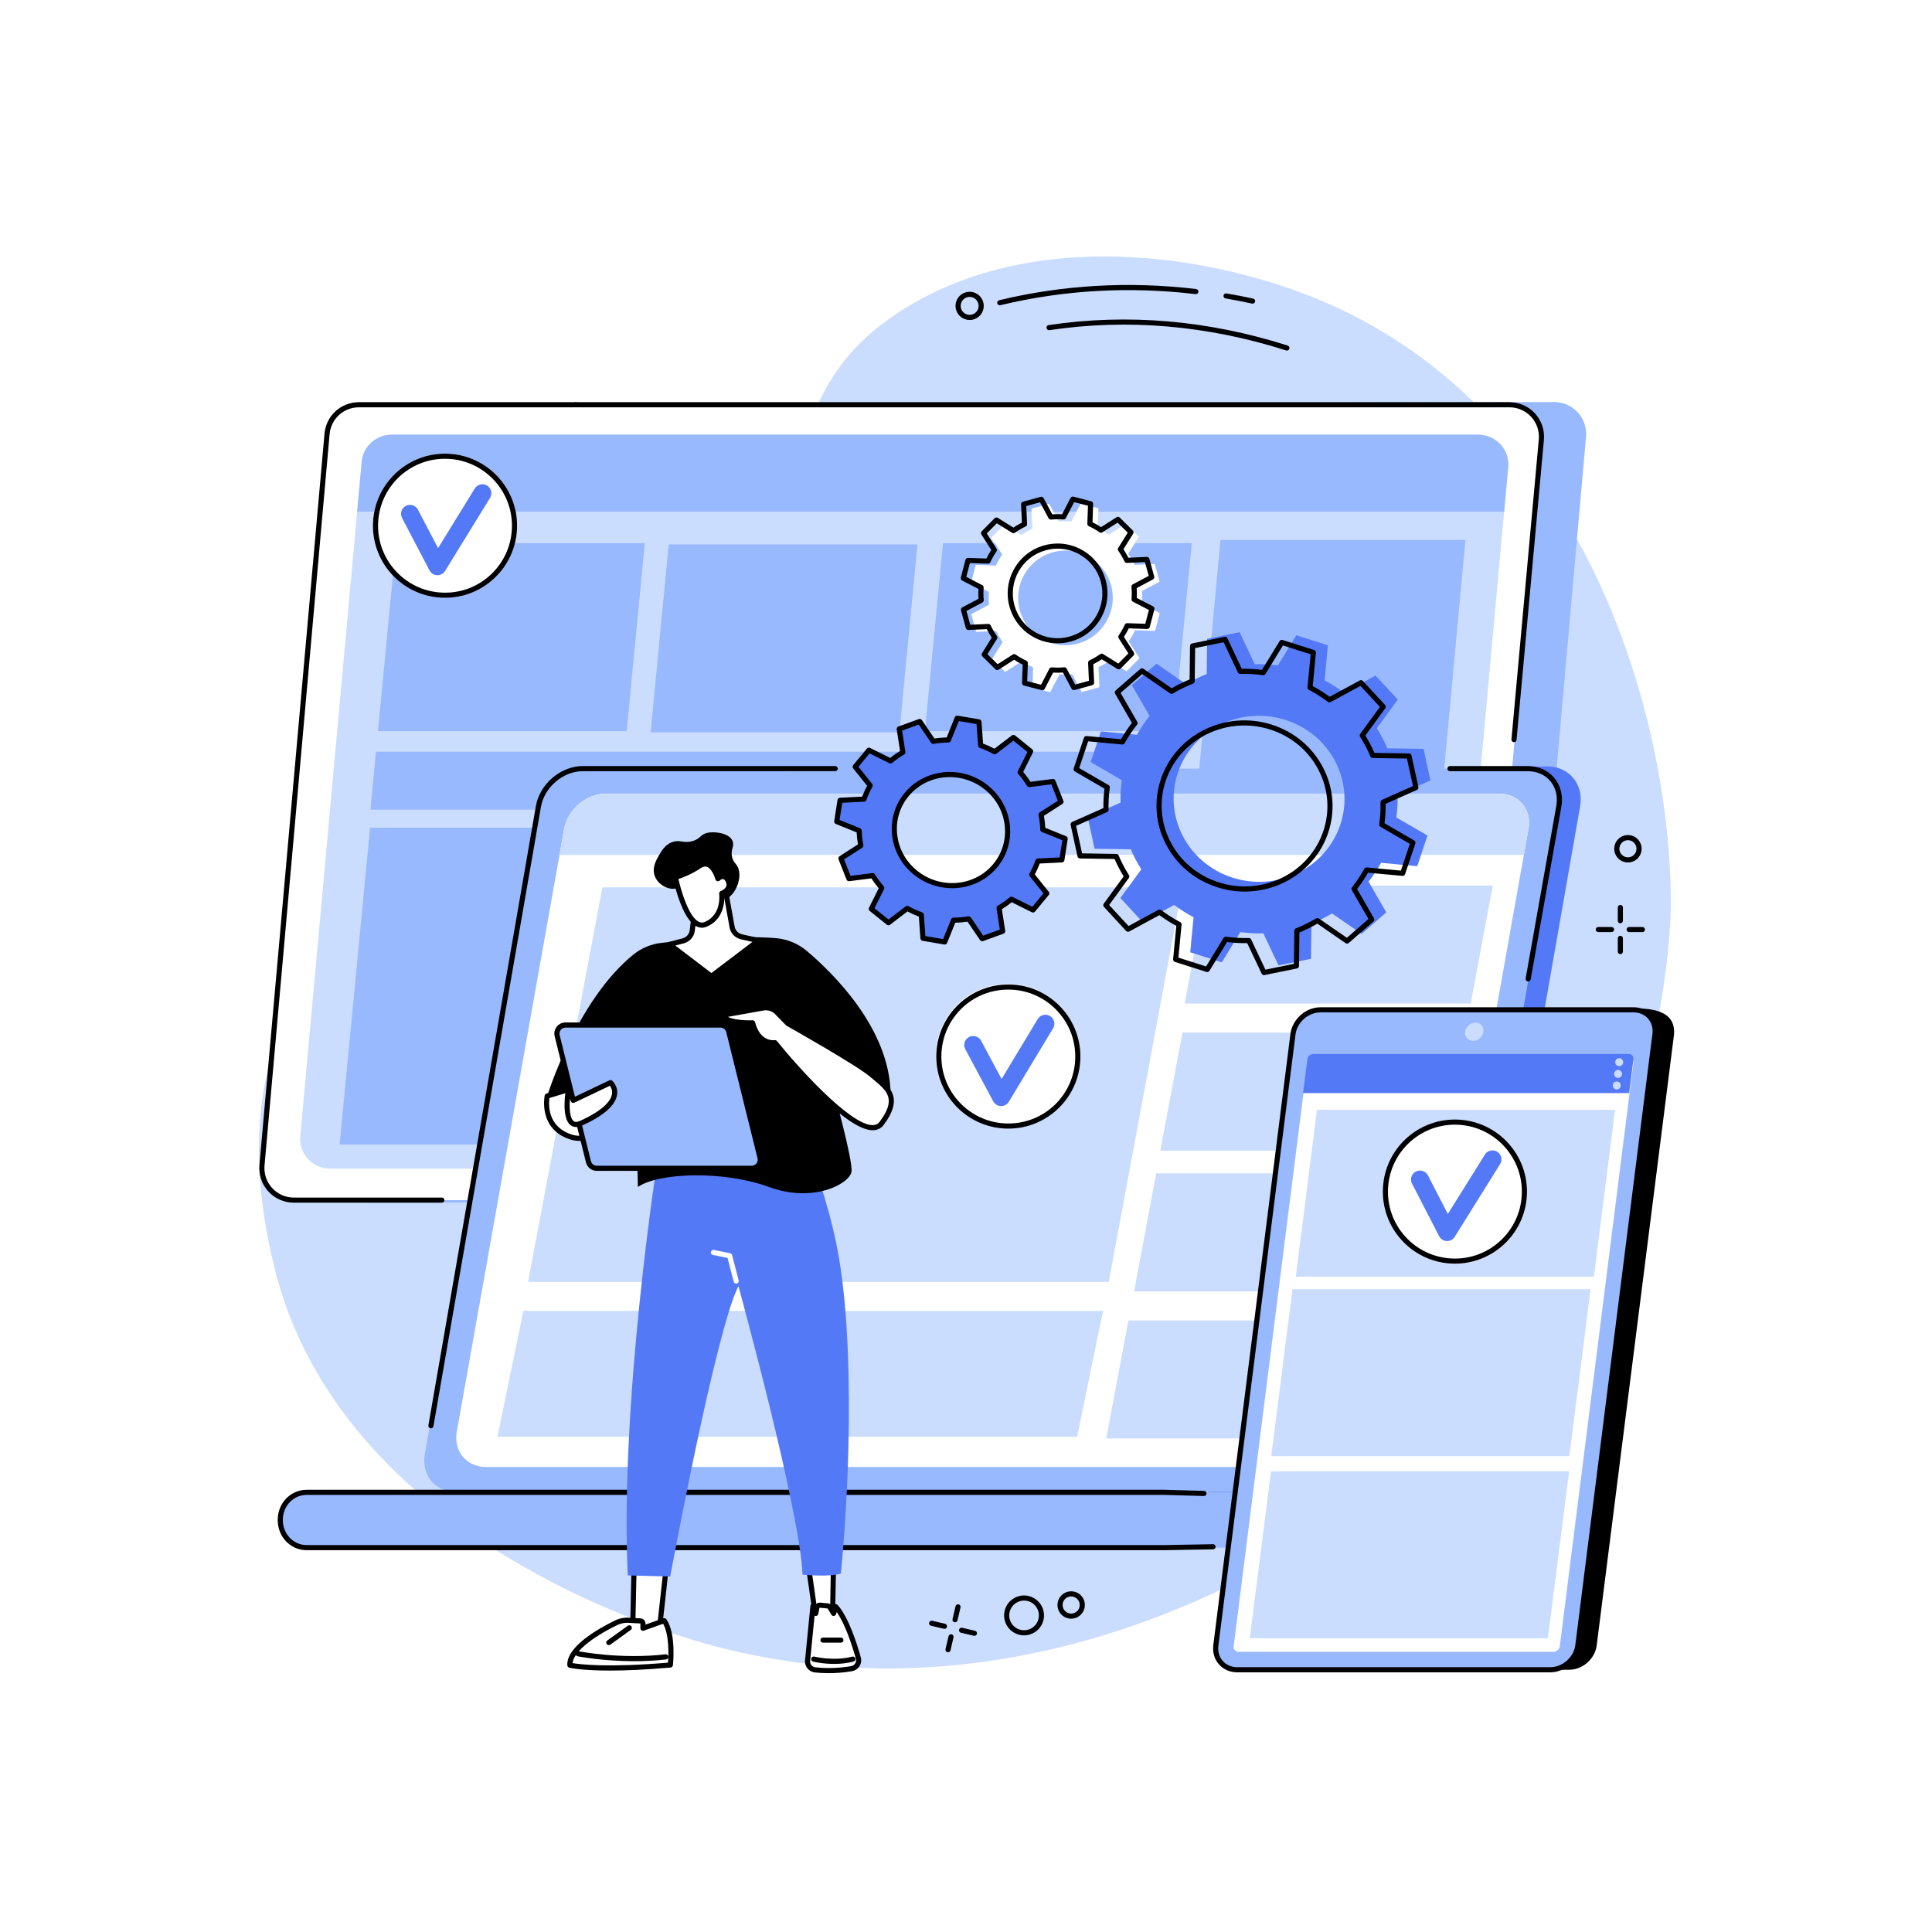 <svg xmlns="http://www.w3.org/2000/svg" xmlns:xlink="http://www.w3.org/1999/xlink" x="0px" y="0px" viewBox="0 0 2500 2500" style="enable-background:new 0 0 2500 2500;" xml:space="preserve"><g id="Background">	<g>		<g>			<rect style="fill:#FFFFFF;" width="2500" height="2500"></rect>		</g>	</g></g><g id="Illustration">	<g id="Cross-platform_development_5_">		<path style="fill:#CADDFF;" d="M1698.097,1991.79c458.06-286.252,464.217-800.747,464.068-824.333   c-1.626-257.797-119.97-630.213-439.8-772.873c-151.575-67.611-391.182-102.623-562.009,11.239   c-159.514,106.322-90.384,230.028-266.369,442.374c-202.677,244.553-365.696,211.522-501.591,425.107   c-89.757,141.07-50.161,311.818-38.806,360.786c83.26,359.04,520.267,482.462,569.29,495.502   C1311.972,2233.089,1632.241,2032.946,1698.097,1991.79z"></path>		<g>			<g>				<g>					<path style="fill:#99B9FF;" d="M802.455,523.738l1208.66-3.521c24.308,0,43.382,20.847,41.228,45.059l-84.596,953.251      c-1.9,21.354-19.79,37.722-41.228,37.722l-1488.819-0.223c-24.307,0-43.628-23.008-41.474-47.22l84.615-947.345      c1.9-21.354,19.103-40.047,40.541-40.047L802.455,523.738L802.455,523.738z"></path>					<path style="fill:#FFFFFF;" d="M744.823,523.738h1208.466c24.308,0,43.382,20.847,41.228,45.059l-84.214,946.457      c-1.9,21.354-19.79,37.723-41.228,37.723H380.224c-24.307,0-43.382-20.847-41.228-45.059L423.21,561.46      c1.9-21.354,19.79-37.722,41.228-37.722H744.823L744.823,523.738z"></path>					<path d="M571.766,1556.291H380.224c-12.513,0-24.534-5.294-32.982-14.526c-8.448-9.232-12.656-21.677-11.547-34.14      l84.214-946.458c2.067-23.228,21.209-40.742,44.529-40.742h280.385c1.831,0,3.314,1.484,3.314,3.314      c0,1.83-1.483,3.314-3.314,3.314H464.438c-19.862,0-36.167,14.919-37.927,34.701l-84.214,946.458      c-0.945,10.617,2.64,21.215,9.835,29.079c7.195,7.864,17.434,12.373,28.092,12.373h191.542c1.831,0,3.314,1.484,3.314,3.314      S573.597,1556.291,571.766,1556.291z"></path>					<path d="M1959.122,960.376c-0.101,0-0.203-0.004-0.305-0.013c-1.822-0.166-3.165-1.78-2.999-3.601l35.399-388.265      c0.944-10.611-2.641-21.208-9.836-29.072c-7.194-7.864-17.434-12.373-28.092-12.373H744.823c-1.831,0-3.314-1.484-3.314-3.314      c0-1.83,1.483-3.314,3.314-3.314h1208.466c12.514,0,24.535,5.295,32.982,14.526c8.448,9.232,12.656,21.677,11.547,34.141      l-35.4,388.272C1962.261,959.084,1960.816,960.376,1959.122,960.376z"></path>				</g>				<g>					<g>						<path style="fill:#CADDFF;" d="M771.7,562.29h1140.994c22.95,0,40.96,19.242,38.926,41.59l-79.512,873.587       c-1.794,19.71-18.685,34.818-38.926,34.818H427.457c-22.95,0-40.96-19.242-38.926-41.59l79.512-873.587       c1.794-19.709,18.685-34.818,38.926-34.818H771.7L771.7,562.29z"></path>						<path style="fill:#99B9FF;" d="M1946.367,662.142l5.253-57.842c2.035-22.348-15.976-41.717-38.926-41.717H771.699H506.97       c-20.242,0-37.132,15.236-38.926,34.945l-5.87,64.614H1946.367z"></path>					</g>					<g>						<polygon style="fill:#99B9FF;" points="810.968,946.071 489.073,946.071 512.471,702.78 834.366,702.78       "></polygon>						<polygon style="fill:#99B9FF;" points="1163.788,947.737 841.894,947.737 865.292,704.446 1187.186,704.446       "></polygon>						<polygon style="fill:#99B9FF;" points="1518.753,946.071 1196.859,946.071 1220.257,702.78 1542.151,702.78       "></polygon>						<polygon style="fill:#99B9FF;" points="1469.152,1481.008 439.456,1481.008 478.88,1071.08 1508.576,1071.08       "></polygon>						<polygon style="fill:#99B9FF;" points="1508.995,1047.72 479.299,1047.72 486.51,972.733 1516.206,972.733       "></polygon>						<polygon style="fill:#99B9FF;" points="1823.603,1483.006 1506.613,1483.006 1579.257,698.719 1896.246,698.719       "></polygon>					</g>				</g>			</g>			<g>				<g>					<path style="fill:#5479F7;" d="M1517.887,1894.55c-28.222-23.06-57.854-44.559-88.197-65.064      c-61.587-41.619-126.493-78.822-192.094-114.87c-34.509-18.963-70.336-36.122-105.704-53.769      c-35.579-17.752-71.259-35.346-106.946-52.928c-32.612-16.067-65.222-32.135-97.776-48.292      c-73.988-250.137-154.349-533.719-138.387-533.719l1213.178-34.244c28.557,0,47.716,23.233,42.708,51.79l-147.016,838.268      c-5.008,28.557-32.317,51.79-60.874,51.79h-269.976C1550.888,1920.102,1534.001,1907.716,1517.887,1894.55z"></path>					<g>						<path style="fill:#99B9FF;" d="M754.156,994.592h1222.655c26.986,0,45.026,21.876,40.293,48.862l-147.016,838.268       c-4.733,26.986-30.447,48.863-57.432,48.863H590.001c-26.986,0-45.026-21.877-40.293-48.863l147.016-838.268       C701.456,1016.469,727.17,994.592,754.156,994.592z"></path>					</g>					<g>						<path d="M1977.469,1269.981c-0.193,0-0.387-0.017-0.584-0.052c-1.803-0.319-3.003-2.039-2.684-3.842l39.64-223.212       c2.14-12.203-0.61-23.607-7.746-32.102c-6.969-8.298-17.369-12.867-29.285-12.867h-100.607c-1.831,0-3.314-1.484-3.314-3.314       c0-1.829,1.483-3.314,3.314-3.314h100.607c13.908,0,26.11,5.409,34.36,15.232c8.416,10.022,11.683,23.344,9.197,37.517       l-39.641,223.22C1980.442,1268.852,1979.045,1269.981,1977.469,1269.981z"></path>						<path d="M557.618,1848.24c-0.189,0-0.38-0.015-0.571-0.049c-1.804-0.313-3.012-2.028-2.699-3.832l139.11-801.471       c4.991-28.46,32.219-51.61,60.697-51.61h326.639c1.831,0,3.314,1.484,3.314,3.314c0,1.83-1.483,3.314-3.314,3.314H754.156       c-25.408,0-49.708,20.69-54.168,46.121l-139.109,801.467C560.6,1847.106,559.2,1848.24,557.618,1848.24z"></path>					</g>				</g>				<path style="fill:#99B9FF;" d="M397.042,1931.076h951.904h157.567h312.434c18.949,0,34.363,15.66,34.363,35.783     c0,20.123-15.414,35.781-34.363,35.781h-312.434H1334.91H397.042c-18.978,0-34.364-15.627-34.364-35.781     C362.678,1946.705,378.064,1931.076,397.042,1931.076z"></path>				<path d="M1334.909,2005.954H397.041c-21.127,0-37.678-17.172-37.678-39.094c0-21.925,16.55-39.099,37.678-39.099h1109.471     l51.536,1.452c1.831,0.052,3.272,1.575,3.22,3.404c-0.051,1.797-1.524,3.221-3.311,3.221c-0.032,0-0.064,0-0.096-0.002     l-51.443-1.45l-1109.377,0.002c-17.411,0-31.05,14.263-31.05,32.471c0,18.205,13.639,32.466,31.05,32.466h1109.471l63.125-1.141     c0.02,0,0.04,0,0.061,0c1.803,0,3.279,1.443,3.313,3.254c0.032,1.83-1.424,3.34-3.255,3.374l-63.184,1.141H1334.909z"></path>				<g>					<g>						<path style="fill:#FFFFFF;" d="M784.294,1026.912h1155.513c25.504,0,42.554,20.366,38.081,45.488l-138.943,780.378       c-4.473,25.122-28.775,45.488-54.279,45.488H629.153c-25.504,0-42.554-20.366-38.081-45.488L730.015,1072.4       C734.488,1047.277,758.79,1026.912,784.294,1026.912z"></path>					</g>					<path style="fill:#CADDFF;" d="M1971.855,1106.298l6.033-33.823c4.472-25.123-12.577-45.425-38.081-45.425H784.293      c-25.503,0-49.805,20.302-54.278,45.425l-6.033,33.823H1971.855z"></path>				</g>				<g>					<polygon style="fill:#CADDFF;" points="1434.689,1658.828 683.299,1658.828 779.503,1148.203 1529.764,1148.203      "></polygon>					<polygon style="fill:#CADDFF;" points="1393.789,1859.151 643.675,1859.151 677.229,1696.254 1427.344,1696.254      "></polygon>					<g>						<polygon style="fill:#CADDFF;" points="1903.024,1298.633 1532.959,1298.633 1561.621,1145.925 1931.687,1145.925       "></polygon>						<polygon style="fill:#CADDFF;" points="1871.452,1488.988 1501.387,1488.988 1530.049,1336.28 1900.115,1336.28       "></polygon>						<polygon style="fill:#CADDFF;" points="1837.536,1670.99 1467.471,1670.99 1496.133,1518.281 1866.199,1518.281       "></polygon>						<polygon style="fill:#CADDFF;" points="1801.559,1861.345 1431.493,1861.345 1460.156,1708.637 1830.221,1708.637       "></polygon>					</g>				</g>			</g>			<g>				<g>					<path d="M2030.517,2160.654h-405.201c-17.461,0-29.83-14.11-27.627-31.516l99.773-788.206      c2.203-17.406,18.145-31.516,35.606-31.516l384.861-4.496c44.177,0,50.171,18.606,47.967,36.011l-99.773,788.206      C2063.919,2146.543,2047.978,2160.654,2030.517,2160.654z"></path>					<path style="fill:#99B9FF;" d="M2006.134,2160.654h-405.201c-17.461,0-29.83-14.155-27.627-31.616l99.773-790.715      c2.203-17.461,18.145-31.616,35.606-31.616h405.201c17.461,0,29.83,14.155,27.627,31.616l-99.773,790.715      C2039.537,2146.498,2023.595,2160.654,2006.134,2160.654z"></path>					<path style="fill:#CADDFF;" d="M1906.211,1346.921c-6.541,0-11.175-5.303-10.349-11.844      c0.825-6.541,6.797-11.844,13.338-11.844c6.541,0,11.175,5.303,10.349,11.844      C1918.724,1341.618,1912.752,1346.921,1906.211,1346.921z"></path>				</g>				<path style="fill:#FFFFFF;" d="M1596.397,2130.126l95.267-755c0.509-4.031,4.189-7.299,8.22-7.299h407.38     c4.031,0,6.886,3.268,6.378,7.299l-95.266,755c-0.509,4.031-4.189,7.299-8.22,7.299h-407.38     C1598.744,2137.425,1595.888,2134.157,1596.397,2130.126z"></path>				<path style="fill:#5479F7;" d="M2108.125,1414.434l5.516-43.522c0.51-4.031-2.347-7.108-6.378-7.108h-407.38     c-4.031,0-7.711,3.077-8.219,7.108l-5.516,43.523H2108.125z"></path>				<g>					<path style="fill:#CADDFF;" d="M2100.402,1374.449c0,2.843-2.305,5.148-5.148,5.148c-2.843,0-5.148-2.305-5.148-5.148      s2.305-5.148,5.148-5.148C2098.096,1369.301,2100.402,1371.606,2100.402,1374.449z"></path>					<path style="fill:#CADDFF;" d="M2098.93,1389.648c0,2.843-2.305,5.148-5.148,5.148s-5.148-2.305-5.148-5.148      s2.305-5.148,5.148-5.148S2098.93,1386.805,2098.93,1389.648z"></path>					<circle style="fill:#CADDFF;" cx="2092.066" cy="1404.602" r="5.148"></circle>				</g>				<g>					<polygon style="fill:#CADDFF;" points="2062.448,1652.124 1676.689,1652.124 1704.156,1436.097 2089.916,1436.097      "></polygon>					<polygon style="fill:#CADDFF;" points="2030.73,1884.273 1644.97,1884.273 1672.438,1668.245 2058.198,1668.245      "></polygon>					<polygon style="fill:#CADDFF;" points="2002.964,2119.957 1617.204,2119.957 1644.672,1903.929 2030.432,1903.929      "></polygon>				</g>				<path d="M2006.134,2163.968h-405.201c-9.363,0-17.743-3.655-23.596-10.293c-5.912-6.706-8.51-15.603-7.318-25.051     l99.773-790.716c2.401-19.031,19.849-34.516,38.893-34.516h405.202c9.363,0,17.741,3.655,23.594,10.294     c5.913,6.705,8.512,15.601,7.321,25.051l-99.774,790.716C2042.626,2148.484,2025.178,2163.968,2006.134,2163.968z      M1619.281,1764.682l3.288,0.414l-45.974,364.356c-0.951,7.536,1.078,14.58,5.714,19.838c4.577,5.191,11.191,8.05,18.625,8.05     h405.201c15.822,0,30.32-12.883,32.318-28.717l99.774-790.716c0.95-7.536-1.079-14.58-5.715-19.838     c-4.577-5.191-11.191-8.05-18.624-8.05h-405.202c-15.822,0-30.32,12.882-32.317,28.716l-53.798,426.36L1619.281,1764.682z"></path>			</g>		</g>		<g>			<g>				<g>					<polygon style="fill:#FFFFFF;" points="1045.65,2023.453 1055.655,2093.69 1077.309,2093.69 1078.515,2024.611      "></polygon>					<path d="M1077.309,2097.003h-21.654c-1.649,0-3.049-1.213-3.281-2.846l-10.005-70.235c-0.139-0.971,0.161-1.955,0.815-2.684      c0.656-0.727,1.615-1.139,2.581-1.096l32.865,1.156c1.806,0.063,3.229,1.562,3.197,3.37l-1.206,69.079      C1080.591,2095.556,1079.117,2097.003,1077.309,2097.003z M1058.531,2090.375h15.522l1.093-62.568l-25.656-0.902      L1058.531,2090.375z"></path>				</g>				<g>					<path style="fill:#FFFFFF;" d="M1054.79,2160.838c10.361,1.111,27.315,1.829,47.077-1.574      c6.477-1.115,10.581-7.569,8.802-13.895c-4.958-17.625-15.642-51.011-29.084-66.204l-2.932,8.578l-4.699-7.831      c-0.644-1.073-1.759-1.775-3.004-1.891l-9.755-0.91c-2.038-0.19-3.88,1.216-4.236,3.231l-1.303,7.401l-3.706-9.537      l-6.943,70.555C1044.413,2154.789,1048.768,2160.193,1054.79,2160.838z"></path>					<path d="M1072.481,2165.077c-7.064,0-13.181-0.423-18.044-0.945c-7.786-0.833-13.496-7.875-12.728-15.694l6.943-70.555      c0.15-1.527,1.328-2.751,2.848-2.96c1.435-0.192,2.842,0.572,3.452,1.881c1.465-2.021,3.925-3.247,6.55-2.992l9.755,0.91      c2.289,0.214,4.359,1.517,5.539,3.485l1.028,1.713l0.625-1.827c0.382-1.115,1.329-1.946,2.485-2.177      c1.161-0.233,2.35,0.166,3.133,1.053c13.782,15.577,24.582,48.978,29.792,67.502c1.099,3.909,0.486,8.119-1.681,11.549      c-2.173,3.445-5.727,5.819-9.749,6.511C1091.392,2164.43,1081.213,2165.077,1072.481,2165.077z M1054.055,2090.645      l-5.751,58.44c-0.414,4.216,2.655,8.009,6.839,8.458c0,0,0,0,0.001,0c10.453,1.117,26.948,1.76,46.161-1.545      c2.206-0.38,4.078-1.629,5.269-3.515c1.183-1.875,1.505-4.084,0.905-6.218c-4.573-16.255-13.521-44.246-24.735-60.246      l-0.956,2.796c-0.418,1.219-1.505,2.086-2.786,2.222c-1.289,0.138-2.527-0.486-3.191-1.59l-4.699-7.832      c-0.1-0.166-0.276-0.276-0.471-0.295l-9.754-0.911c-0.342-0.043-0.609,0.186-0.663,0.507l-1.304,7.4      c-0.258,1.465-1.458,2.578-2.938,2.725C1055.295,2091.109,1054.626,2090.96,1054.055,2090.645z"></path>				</g>				<path d="M1079.398,2153.088c-15.01,0-26.541-2.822-27.26-3.003c-1.776-0.445-2.853-2.244-2.41-4.017     c0.443-1.776,2.239-2.863,4.019-2.412c0.251,0.06,25.44,6.198,48.999,0.009c1.774-0.462,3.582,0.596,4.047,2.363     c0.465,1.771-0.592,3.583-2.363,4.05C1095.833,2152.335,1087.151,2153.088,1079.398,2153.088z"></path>				<path d="M1088.13,2125.623h-23.221c-1.831,0-3.314-1.485-3.314-3.314c0-1.83,1.483-3.314,3.314-3.314h23.221     c1.831,0,3.314,1.484,3.314,3.314C1091.444,2124.138,1089.961,2125.623,1088.13,2125.623z"></path>				<g>					<polygon style="fill:#FFFFFF;" points="861.928,2029.724 852.921,2111.585 818.487,2118.796 820.584,2022.808      "></polygon>					<path d="M818.487,2122.11c-0.766,0-1.517-0.265-2.118-0.764c-0.778-0.647-1.218-1.612-1.195-2.623l2.097-95.988      c0.021-0.96,0.458-1.866,1.2-2.479c0.74-0.615,1.707-0.876,2.66-0.716l41.343,6.915c1.734,0.289,2.94,1.884,2.748,3.631      l-9.007,81.862c-0.157,1.424-1.212,2.587-2.615,2.88l-34.434,7.21C818.941,2122.087,818.714,2122.11,818.487,2122.11z       M823.814,2026.71l-1.922,87.987l27.998-5.862l8.401-76.361L823.814,2026.71z"></path>				</g>				<g>					<path style="fill:#FFFFFF;" d="M867.457,2154.502c0,0,4.407-39.39-7.933-57.376l-27.546,9.808v-5.884      c0-1.895-1.353-3.458-3.078-3.557l-15.362-0.881c-5.732-0.329-11.445,0.857-16.682,3.432      c-18.401,9.048-60.754,32.364-59.412,54.724C737.443,2154.767,770.785,2163.042,867.457,2154.502z"></path>					<path d="M789.332,2161.703c-37.061,0-51.78-3.495-52.686-3.719c-1.407-0.35-2.423-1.573-2.509-3.018      c-1.409-23.472,37.775-46.348,61.257-57.895c5.74-2.824,12.087-4.127,18.333-3.767l15.363,0.883      c3.478,0.198,6.203,3.215,6.203,6.865v1.187l23.121-8.233c1.423-0.496,2.995,0.007,3.844,1.247      c12.89,18.785,8.68,57.959,8.494,59.618c-0.176,1.566-1.43,2.794-3.002,2.932      C834.585,2160.732,808.855,2161.703,789.332,2161.703z M740.83,2152.048c9.381,1.601,45.244,6.129,123.574-0.606      c0.662-8.574,1.959-35.523-6.286-50.296l-25.028,8.91c-1.015,0.36-2.142,0.205-3.022-0.414      c-0.88-0.621-1.404-1.631-1.404-2.708v-5.883c0-0.175-0.068-0.272-0.092-0.294l-15.224-0.839      c-5.12-0.287-10.315,0.779-15.029,3.098C763.572,2120.104,742.461,2138.192,740.83,2152.048z M867.457,2154.501h0.021H867.457z      "></path>				</g>				<path d="M820.542,2149.565c-41.162,0-72.707-6.263-73.12-6.347c-1.794-0.363-2.953-2.11-2.59-3.905     c0.362-1.793,2.113-2.96,3.905-2.589c0.535,0.108,54.135,10.731,112.466,3.966c1.811-0.214,3.463,1.092,3.674,2.91     c0.21,1.819-1.093,3.463-2.91,3.674C847.651,2148.935,833.61,2149.565,820.542,2149.565z"></path>				<path d="M787.802,2128.777c-1.03,0-2.046-0.479-2.694-1.379c-1.069-1.486-0.73-3.558,0.755-4.625l26.518-19.073     c1.484-1.07,3.555-0.729,4.626,0.755c1.069,1.487,0.73,3.558-0.755,4.626l-26.518,19.072     C789.148,2128.574,788.472,2128.777,787.802,2128.777z"></path>				<path style="fill:#5479F7;" d="M851.186,1498.569c0,0-49.402,314.01-38.884,540.007l54.925,1.421     c0,0,58.907-318.712,88.296-375.724c0,0,79.84,290.575,82.918,373.284c0,0,35.53,3.571,49.689-1.525     c7.606-79.822,9.896-147.723,10.276-199.59c1.088-148.453-13.098-215.886-20.874-247.875     c-7.141-29.374-14.806-53.245-20.402-69.392l-18.689-53.311L851.186,1498.569z"></path>				<path style="fill:#FFFFFF;" d="M952.614,1661.012c-1.475,0-2.82-0.99-3.206-2.483l-7.95-30.723l-18.969-3.92     c-1.792-0.369-2.945-2.123-2.574-3.916c0.369-1.793,2.112-2.951,3.916-2.574l20.99,4.337c1.236,0.255,2.221,1.191,2.537,2.414     l8.467,32.721c0.458,1.771-0.606,3.581-2.378,4.039C953.169,1660.977,952.889,1661.012,952.614,1661.012z"></path>			</g>			<g>				<path d="M856.018,1220.062c32.134-3.624,100.138-10.074,147.972-6.098c14.704,1.223,28.655,6.963,39.928,16.483     c33.97,28.687,107.584,100.589,108.545,185.673l-75.405-10.938c0,0,26.624,95.402,24.81,110.733     c-1.815,15.331-48.49,41.418-106.863,20.019c-58.373-21.399-142.385-18.787-169.582,0l-2.626-117.706H708.084     c0,0,37.934-123.452,111.532-183.049C830.034,1226.743,842.697,1221.564,856.018,1220.062z"></path>				<g>					<path style="fill:#FFFFFF;" d="M708.084,1418.229c0,0-8.977,41.045,31.826,53.37c40.803,12.325,79.556-61.953,79.556-61.953      l-28.407-16.465L708.084,1418.229z"></path>					<path d="M749.289,1476.305c-3.409,0-6.857-0.483-10.337-1.536c-43.236-13.057-34.202-56.807-34.106-57.247      c0.257-1.174,1.13-2.117,2.28-2.464l82.974-25.048c0.879-0.266,1.826-0.153,2.619,0.304l28.408,16.464      c1.534,0.889,2.097,2.828,1.277,4.399C820.904,1414.057,787.941,1476.305,749.289,1476.305z M710.999,1420.812      c-1.135,7.879-3.092,37.657,29.87,47.614c33.4,10.082,66.692-44.443,74.129-57.541l-24.357-14.117L710.999,1420.812z"></path>				</g>				<g>					<path style="fill:#99B9FF;" d="M972.74,1511.767H772.19c-5.082,0-9.51-3.464-10.733-8.396l-40.484-163.237      c-1.73-6.974,3.547-13.72,10.733-13.72h200.55c5.082,0,9.51,3.464,10.733,8.396l40.485,163.237      C985.203,1505.021,979.926,1511.767,972.74,1511.767z"></path>					<path d="M972.74,1515.08H772.189c-6.619,0-12.356-4.487-13.949-10.91l-40.484-163.237c-1.071-4.322-0.113-8.811,2.63-12.317      c2.742-3.506,6.868-5.517,11.319-5.517h200.55c6.62,0,12.356,4.488,13.95,10.913l40.484,163.237      c1.071,4.322,0.113,8.809-2.629,12.315C981.319,1513.069,977.192,1515.08,972.74,1515.08z M731.704,1329.726      c-2.398,0-4.621,1.083-6.099,2.973s-1.995,4.309-1.416,6.636l40.484,163.237c0.858,3.463,3.949,5.879,7.516,5.879H972.74      c2.399,0,4.623-1.083,6.101-2.973c1.477-1.888,1.993-4.306,1.415-6.634l-40.484-163.237c-0.859-3.463-3.949-5.881-7.517-5.881      H731.704z"></path>				</g>				<g>					<path style="fill:#FFFFFF;" d="M735.854,1407.56l5.891,16.331l48.221-22.962c0,0,26.519,22.962-37.757,52.383      C725.424,1465.572,735.854,1407.56,735.854,1407.56z"></path>					<path d="M745.508,1458.312c-3.279,0-5.673-1.159-7.314-2.429c-12.279-9.526-6.322-44.904-5.603-48.909      c0.266-1.476,1.49-2.589,2.984-2.716c1.501-0.101,2.888,0.768,3.396,2.179l4.651,12.891l44.919-21.392      c1.187-0.567,2.6-0.375,3.595,0.488c0.325,0.28,7.929,7.008,6.352,18.026c-1.965,13.722-17.07,27.137-44.898,39.875      C750.447,1457.761,747.767,1458.312,745.508,1458.312z M737.454,1421.764c-0.847,12.086-0.091,25.088,4.804,28.883      c0.715,0.552,2.899,2.246,8.572-0.349c31.944-14.619,39.98-26.986,41.096-34.786c0.707-4.939-1.298-8.602-2.756-10.533      l-46,21.905c-0.846,0.399-1.821,0.427-2.685,0.073c-0.865-0.356-1.539-1.061-1.858-1.942L737.454,1421.764z"></path>				</g>				<g>					<path style="fill:#FFFFFF;" d="M1019.503,1324.456c0,0,90.147,50.608,108.745,66.499c18.598,15.891,38.763,27.949,12.55,62.695      c-26.213,34.745-137.977-104.422-137.977-104.422s-21.468,3.555-28.962-25.686c0,0-36.25,1.297-37.564-10.081l51.125-9.145      c6.61-1.182,13.377,0.986,18.069,5.79L1019.503,1324.456z"></path>					<path d="M1129.203,1462.534c-37.307,0-117.161-96.7-127.885-109.897c-5.836,0.121-22.735-1.78-29.957-25.717      c-11.3,0.155-36.938-0.779-38.359-13.079c-0.201-1.739,0.986-3.333,2.709-3.642l51.125-9.146      c7.703-1.376,15.56,1.142,21.023,6.738l13.682,14.009c7.471,4.201,90.683,51.103,108.86,66.635      c1.428,1.221,2.865,2.419,4.29,3.605c17.127,14.27,34.839,29.025,8.752,63.606c-3.38,4.481-8.063,6.796-13.918,6.885      C1129.418,1462.532,1129.311,1462.534,1129.203,1462.534z M1002.803,1345.914c1,0,1.969,0.447,2.602,1.236      c24.347,30.315,93.898,108.751,123.766,108.756c0.085,0,0.169-0.002,0.255-0.002c3.758-0.058,6.614-1.448,8.728-4.25      c22.283-29.538,9.705-40.018-7.704-54.522c-1.445-1.204-2.904-2.419-4.354-3.657c-18.139-15.502-107.315-65.625-108.214-66.13      c-0.275-0.153-0.528-0.348-0.749-0.574l-14.015-14.349c-3.928-4.024-9.577-5.834-15.113-4.844l-46.064,8.24      c5.439,3.18,19.316,4.865,31.8,4.412c1.518-0.06,2.943,0.979,3.329,2.49c6.602,25.765,24.479,23.351,25.231,23.234      C1002.469,1345.927,1002.636,1345.914,1002.803,1345.914z"></path>				</g>			</g>			<g>				<path d="M892.296,1161.213c-1.634,2.821,1.736,8.303,1.77,8.292c0.054-0.017-1.62-16.045-10.552-20.099     c-5.178-2.35-7.862,1.563-15.577,0.502c-8.197-1.127-17.218-7.2-20.602-16.079c-4.086-10.724,1.804-20.945,5.518-27.391     c3.694-6.411,8.395-13.55,16.55-16.632c10.635-4.019,15.082,2.152,27.254-1.635c9.9-3.08,9.176-7.851,17.988-10.356     c7.347-2.089,28.514-0.896,33.251,10.356c3.006,7.141-3.477,11.486-0.245,22.067c1.94,6.351,4.992,7.13,7.216,12.035     c5.52,12.169-1.399,33.541-14.572,40.701C922.419,1172.689,896.168,1154.526,892.296,1161.213z"></path>				<g>					<path style="fill:#FFFFFF;" d="M899.953,1169.82l-4.159,34.134c-0.792,6.5-5.476,11.856-11.813,13.508l-17.557,4.575      l54.119,41.209l60.81-46.131l-21.808-4.871c-6.267-1.399-11.083-6.42-12.222-12.739l-9.065-50.286L899.953,1169.82z"></path>					<path d="M920.543,1266.561c-0.708,0-1.414-0.227-2.008-0.677l-54.118-41.211c-1.009-0.768-1.491-2.045-1.242-3.288      c0.249-1.243,1.187-2.235,2.414-2.555l17.557-4.574c5.053-1.318,8.727-5.519,9.359-10.703l4.159-34.134      c0.129-1.068,0.771-2.007,1.72-2.518l38.304-20.602c0.932-0.505,2.054-0.526,3.01-0.065c0.956,0.46,1.633,1.351,1.821,2.397      l9.065,50.287c0.905,5.018,4.706,8.979,9.683,10.091l21.809,4.872c1.259,0.281,2.241,1.269,2.516,2.529      c0.274,1.26-0.207,2.565-1.235,3.346l-60.81,46.132C921.954,1266.337,921.248,1266.561,920.543,1266.561z M873.851,1223.527      l46.696,35.558l53.112-40.294l-14.837-3.314c-7.587-1.694-13.381-7.73-14.761-15.385l-8.255-45.793l-32.771,17.627      l-3.952,32.43c-0.963,7.901-6.563,14.304-14.266,16.313L873.851,1223.527z"></path>				</g>				<g>					<path style="fill:#FFFFFF;" d="M933.899,1156.15c0,0,13.472-5.078,8.412-16.213c-5.061-11.136-13.296-2.915-13.296-2.915      s-7.655-27.429-23.741-16.611c-16.086,10.819-31.324,14.75-31.324,14.75s5.665,27.605,15.84,45.974      c6.136,11.078,13.913,18.796,23.076,15.073C937.951,1186.018,933.899,1156.15,933.899,1156.15L933.899,1156.15z"></path>					<path d="M908.246,1200.468c-6.145,0-13.714-3.931-21.355-17.728c-10.302-18.596-15.953-45.763-16.188-46.911      c-0.355-1.728,0.709-3.433,2.415-3.875c0.148-0.039,14.926-3.948,30.306-14.294c5.799-3.896,10.616-3.389,13.633-2.276      c7.223,2.664,11.599,11.182,13.693,16.488c1.739-0.807,3.903-1.372,6.26-0.941c3.507,0.639,6.305,3.206,8.318,7.633      c1.722,3.791,1.888,7.597,0.478,11.008c-1.844,4.464-5.85,7.223-8.435,8.608c0.344,7.802-0.537,31.869-23.259,41.098      C912.37,1199.987,910.395,1200.468,908.246,1200.468z M877.856,1137.456c1.755,7.532,6.943,27.832,14.832,42.074      c6.392,11.54,12.766,16.123,18.93,13.609c22.352-9.079,19.145-35.43,18.997-36.548c-0.201-1.523,0.67-2.99,2.104-3.536l0,0      c1.487-0.574,5.637-2.774,6.97-6.034c0.701-1.715,0.572-3.584-0.396-5.711c-0.726-1.599-1.914-3.562-3.455-3.853      c-1.709-0.317-3.877,1.323-4.496,1.927c-0.839,0.815-2.051,1.13-3.179,0.831c-1.128-0.304-2.023-1.172-2.339-2.298      c-1.069-3.799-5.141-14.136-11.067-16.315c-2.313-0.846-4.808-0.339-7.634,1.562      C894.888,1131.391,883.233,1135.723,877.856,1137.456z"></path>				</g>			</g>		</g>		<g>			<g>									<ellipse transform="matrix(1 -0.002 0.002 1 -1.369 1.162)" style="fill:#FFFFFF;" cx="575.839" cy="680.287" rx="93.264" ry="93.264"></ellipse>				<path d="M575.764,587.021v6.628h0.002c1.463,0,2.949,0.037,4.42,0.11c47.711,2.397,84.578,43.163,82.18,90.877     c-2.319,46.145-40.291,82.289-86.449,82.289c-1.466,0-2.955-0.037-4.425-0.11c-47.71-2.397-84.576-43.163-82.18-90.874     c2.318-46.142,40.291-82.29,86.449-82.292L575.764,587.021L575.764,587.021z M575.761,587.021     c-49.356,0.002-90.564,38.738-93.068,88.587c-2.584,51.441,37.024,95.241,88.467,97.826c1.595,0.08,3.178,0.119,4.757,0.119     c49.356,0,90.564-38.738,93.069-88.585c2.585-51.444-37.024-95.243-88.468-97.828     C578.923,587.06,577.34,587.021,575.761,587.021L575.761,587.021z"></path>			</g>			<path style="fill:#5479F7;" d="M565.494,744.315c-4.097-0.206-7.787-2.561-9.694-6.203l-35.541-67.823    c-2.975-5.676-0.785-12.689,4.892-15.663c5.678-2.976,12.69-0.785,15.663,4.892l26.07,49.749l47.439-77.125    c3.357-5.458,10.505-7.163,15.963-3.803c5.458,3.357,7.162,10.504,3.804,15.963l-58.13,94.504    c-2.186,3.554-6.112,5.661-10.282,5.517C565.617,744.321,565.555,744.318,565.494,744.315z"></path>		</g>		<g>			<g>									<ellipse transform="matrix(0.997 -0.079 0.079 0.997 -116.076 153.758)" style="fill:#FFFFFF;" cx="1882.653" cy="1541.951" rx="93.264" ry="93.264"></ellipse>				<path d="M1882.571,1448.685v6.628h0.001c1.648,0,3.321,0.048,4.975,0.14c47.695,2.699,84.302,43.698,81.604,91.39     c-2.593,45.84-40.55,81.746-86.412,81.746c-1.651,0-3.326-0.047-4.98-0.14c-23.104-1.307-44.316-11.532-59.729-28.794     c-15.412-17.262-23.18-39.493-21.874-62.596c2.593-45.839,40.55-81.744,86.412-81.746L1882.571,1448.685L1882.571,1448.685z      M1882.567,1448.685c-49.093,0.002-90.221,38.367-93.029,87.998c-2.909,51.426,36.421,95.474,87.846,98.382     c1.795,0.101,3.577,0.151,5.354,0.151c49.094,0,90.222-38.367,93.029-87.998c2.909-51.424-36.421-95.472-87.847-98.382     C1886.126,1448.734,1884.344,1448.685,1882.567,1448.685L1882.567,1448.685z"></path>			</g>			<path style="fill:#5479F7;" d="M1871.903,1605.912c-4.096-0.232-7.77-2.61-9.655-6.264l-35.112-68.046    c-2.939-5.695-0.705-12.694,4.991-15.632c5.697-2.94,12.695-0.705,15.632,4.991l25.755,49.913l47.926-76.823    c3.392-5.437,10.55-7.096,15.986-3.703c5.437,3.392,7.095,10.549,3.703,15.987l-58.726,94.135    c-2.208,3.54-6.148,5.622-10.317,5.452C1872.027,1605.919,1871.965,1605.916,1871.903,1605.912z"></path>		</g>		<g>			<g>									<ellipse transform="matrix(0.293 -0.956 0.956 0.293 -385.151 2213.155)" style="fill:#FFFFFF;" cx="1304.759" cy="1367.156" rx="93.264" ry="93.264"></ellipse>				<path d="M1304.697,1273.892v6.628c1.201,0,2.421,0.024,3.628,0.073c23.122,0.954,44.489,10.852,60.165,27.875     c15.676,17.023,23.785,39.133,22.833,62.255c-1.918,46.581-39.913,83.071-86.498,83.071c-1.203,0-2.424-0.024-3.63-0.073     c-47.73-1.967-84.964-42.399-82.997-90.13c1.918-46.578,39.911-83.068,86.495-83.07L1304.697,1273.892L1304.697,1273.892z      M1304.69,1273.892c-49.736,0.002-91.05,39.271-93.116,89.427c-2.12,51.463,37.882,94.902,89.347,97.023     c1.306,0.054,2.607,0.08,3.903,0.08c49.739,0,91.055-39.271,93.12-89.427c2.12-51.465-37.883-94.904-89.347-97.023     C1307.288,1273.918,1305.989,1273.892,1304.69,1273.892L1304.69,1273.892z"></path>			</g>			<path style="fill:#5479F7;" d="M1294.992,1431.275c-4.098-0.169-7.809-2.491-9.75-6.115l-36.151-67.499    c-3.027-5.649-0.9-12.681,4.75-15.707c5.651-3.027,12.682-0.899,15.707,4.75l26.519,49.512l46.741-77.55    c3.308-5.488,10.44-7.257,15.928-3.948c5.488,3.308,7.256,10.439,3.948,15.928l-57.274,95.025    c-2.153,3.574-6.061,5.716-10.232,5.61C1295.116,1431.28,1295.054,1431.277,1294.992,1431.275z"></path>		</g>		<g>			<g>				<g>					<path style="fill:#5479F7;" d="M1335.082,1131.83c3.196-5.708,5.87-11.606,7.987-17.647l30.989-1.51l4.277-27.527      l-28.978-11.723c-0.186-6.492-0.92-12.969-2.196-19.365l25.771-16.552l-10.374-26.235l-30.714,3.934      c-3.432-5.552-7.377-10.866-11.791-15.902l13.6-27.152l-22.245-17.913l-24.293,18.542c-5.887-3.258-11.958-6.01-18.163-8.218      l-2.207-30.443l-28.156-4.79l-11.327,28.183c-6.615,0.042-13.203,0.623-19.695,1.738l-17.431-25.647l-26.523,9.614      l4.672,30.226c-5.586,3.248-10.919,7.005-15.958,11.228l-27.974-13.931l-17.782,21.444l19.427,24.238      c-3.195,5.708-5.87,11.606-7.987,17.647l-30.989,1.509l-4.277,27.528l28.977,11.722c0.186,6.492,0.921,12.969,2.197,19.365      l-25.771,16.553l10.373,26.234l30.713-3.933c3.433,5.551,7.378,10.866,11.791,15.902l-13.599,27.152l22.245,17.912      l24.292-18.542c5.888,3.259,11.959,6.009,18.164,8.218l2.207,30.443l28.156,4.791l11.326-28.184      c6.615-0.042,13.203-0.623,19.695-1.737l17.432,25.647l26.522-9.615l-4.672-30.225c5.586-3.248,10.919-7.006,15.958-11.229      l27.974,13.931l17.782-21.444L1335.082,1131.83z M1287.806,1120.238c-25.281,30.487-71.415,34.557-103.041,9.09      c-31.627-25.467-36.771-70.826-11.489-101.314c25.282-30.488,71.415-34.558,103.042-9.091      C1307.944,1044.391,1313.088,1089.751,1287.806,1120.238z"></path>					<path d="M1222.494,1222.237c-0.185,0-0.371-0.015-0.558-0.047l-28.155-4.79c-1.504-0.255-2.64-1.506-2.75-3.027l-2.052-28.307      c-4.981-1.875-9.912-4.108-14.709-6.66l-22.586,17.243c-1.211,0.928-2.9,0.906-4.09-0.054l-22.245-17.914      c-1.214-0.977-1.582-2.671-0.885-4.065l12.611-25.178c-3.479-4.115-6.668-8.417-9.513-12.835l-28.619,3.666      c-1.49,0.194-2.945-0.66-3.503-2.069l-10.373-26.233c-0.582-1.474-0.041-3.152,1.292-4.006l23.89-15.347      c-0.922-5.126-1.51-10.328-1.755-15.517l-26.99-10.919c-1.427-0.578-2.268-2.06-2.032-3.581l4.277-27.528      c0.242-1.553,1.543-2.725,3.115-2.8l28.784-1.4c1.784-4.777,3.923-9.502,6.383-14.099l-18.044-22.512      c-0.984-1.227-0.969-2.977,0.035-4.188l17.782-21.443c0.983-1.187,2.652-1.54,4.028-0.852l26.052,12.973      c4.093-3.305,8.38-6.326,12.787-9.008l-4.33-28.015c-0.242-1.567,0.657-3.083,2.146-3.623l26.522-9.614      c1.424-0.516,3.017-0.002,3.87,1.253l16.244,23.899c5.248-0.807,10.574-1.277,15.888-1.407l10.506-26.14      c0.582-1.448,2.091-2.3,3.63-2.03l28.156,4.79c1.504,0.255,2.64,1.506,2.75,3.027l2.052,28.307      c4.978,1.875,9.909,4.108,14.708,6.658l22.587-17.241c1.215-0.923,2.902-0.906,4.09,0.054l22.245,17.914      c1.215,0.977,1.583,2.671,0.885,4.065l-12.612,25.176c3.482,4.119,6.672,8.421,9.516,12.837l28.618-3.666      c1.495-0.177,2.945,0.662,3.503,2.069l10.373,26.235c0.583,1.474,0.041,3.152-1.291,4.007l-23.89,15.342      c0.922,5.128,1.51,10.332,1.754,15.519l26.99,10.919c1.427,0.578,2.269,2.061,2.032,3.582l-4.277,27.525      c-0.242,1.553-1.543,2.725-3.113,2.8l-28.785,1.402c-1.784,4.777-3.924,9.504-6.383,14.099l18.044,22.511      c0.984,1.228,0.969,2.978-0.034,4.188l-17.782,21.443c-0.984,1.187-2.656,1.538-4.028,0.852l-26.052-12.973      c-4.095,3.307-8.382,6.326-12.786,9.008l4.33,28.015c0.242,1.566-0.657,3.083-2.145,3.622l-26.522,9.614      c-1.426,0.514-3.02-0.004-3.871-1.253l-16.244-23.899c-5.241,0.805-10.565,1.277-15.888,1.407l-10.506,26.14      C1225.056,1221.43,1223.827,1222.237,1222.494,1222.237z M1197.453,1211.303l22.959,3.905l10.331-25.705      c0.502-1.247,1.708-2.069,3.053-2.078c6.42-0.041,12.864-0.611,19.156-1.689c1.276-0.22,2.571,0.328,3.301,1.405l15.983,23.515      l21.538-7.808l-4.256-27.532c-0.208-1.348,0.43-2.686,1.609-3.372c5.378-3.126,10.591-6.794,15.495-10.902      c1.01-0.848,2.426-1.016,3.605-0.427l25.624,12.76l14.381-17.34l-17.738-22.13c-0.845-1.055-0.966-2.513-0.307-3.692      c3.105-5.547,5.712-11.307,7.752-17.126c0.447-1.273,1.619-2.149,2.965-2.214l28.29-1.379l3.459-22.261l-26.543-10.738      c-1.22-0.494-2.032-1.661-2.07-2.977c-0.179-6.287-0.898-12.617-2.134-18.811c-0.267-1.338,0.313-2.701,1.46-3.437      l23.478-15.079l-8.424-21.305l-28.159,3.607c-1.293,0.149-2.557-0.44-3.24-1.545c-3.309-5.355-7.167-10.557-11.466-15.463      c-0.888-1.012-1.073-2.464-0.47-3.668l12.403-24.762l-18.14-14.606l-22.227,16.965c-1.046,0.798-2.468,0.902-3.615,0.265      c-5.73-3.171-11.675-5.862-17.67-7.996c-1.239-0.44-2.099-1.571-2.194-2.882l-2.019-27.851l-22.959-3.905l-10.331,25.705      c-0.502,1.247-1.709,2.069-3.054,2.078c-6.406,0.039-12.85,0.609-19.155,1.689c-1.269,0.224-2.571-0.326-3.301-1.404      l-15.983-23.515l-21.538,7.808l4.256,27.532c0.208,1.349-0.43,2.686-1.609,3.372c-5.381,3.128-10.594,6.796-15.495,10.902      c-1.012,0.848-2.425,1.014-3.605,0.427l-25.624-12.759l-14.381,17.342l17.738,22.127c0.844,1.055,0.965,2.514,0.306,3.692      c-3.105,5.547-5.712,11.307-7.752,17.126c-0.446,1.273-1.619,2.149-2.967,2.214l-28.289,1.376l-3.46,22.263l26.542,10.738      c1.22,0.494,2.032,1.661,2.07,2.977c0.18,6.289,0.898,12.617,2.135,18.809c0.266,1.338-0.313,2.701-1.459,3.437l-23.478,15.083      l8.424,21.303l28.159-3.607c1.283-0.16,2.556,0.438,3.239,1.545c3.314,5.359,7.17,10.561,11.464,15.461      c0.889,1.012,1.075,2.462,0.471,3.668l-12.402,24.762l18.14,14.609l22.226-16.967c1.048-0.798,2.468-0.902,3.616-0.265      c5.727,3.172,11.672,5.862,17.67,7.998c1.239,0.44,2.099,1.571,2.194,2.883L1197.453,1211.303z M1232.054,1149.333      c-17.31,0-34.825-5.713-49.369-17.424c-16.263-13.096-26.349-31.534-28.4-51.922c-1.982-19.705,3.856-38.913,16.439-54.087      c26.393-31.823,74.692-36.11,107.672-9.556c16.262,13.094,26.348,31.534,28.399,51.923      c1.983,19.704-3.856,38.913-16.438,54.087C1275.604,1140.146,1253.998,1149.333,1232.054,1149.333z M1229.017,1005.539      c-20.036,0-39.737,8.369-53.19,24.591c-11.441,13.797-16.75,31.266-14.946,49.191c1.872,18.609,11.092,35.452,25.962,47.426      c30.173,24.298,74.322,20.427,98.411-8.623c11.443-13.8,16.75-31.269,14.946-49.196c-1.872-18.608-11.092-35.45-25.962-47.424      C1260.914,1010.775,1244.86,1005.539,1229.017,1005.539z"></path>				</g>			</g>			<g>				<g>					<path style="fill:#5479F7;" d="M1806.824,1057.781c1.381-9.72,1.929-19.425,1.62-29.029l42.558-18.901l-8.926-40.848      l-46.912-0.711c-3.777-8.986-8.314-17.655-13.565-25.917l27.106-37.13l-28.733-31.101l-40.86,22.145      c-7.812-5.912-16.214-11.213-25.121-15.872l4.327-45.373l-40.842-13.022l-23.959,39.114      c-10.006-1.371-19.994-1.934-29.876-1.663l-19.581-41.416l-42.007,8.547l-0.587,45.585      c-9.235,3.643-18.143,8.026-26.626,13.103l-38.294-26.455l-31.916,27.826l22.915,39.776      c-6.06,7.573-11.489,15.721-16.255,24.362l-46.704-4.345l-13.274,39.649l40.324,23.402c-1.38,9.721-1.928,19.425-1.619,29.029      l-42.558,18.901l8.926,40.848l46.911,0.711c3.777,8.986,8.315,17.654,13.565,25.915l-27.105,37.132l28.733,31.102l40.86-22.145      c7.812,5.911,16.213,11.213,25.119,15.871l-4.325,45.373l40.842,13.022l23.957-39.114c10.007,1.372,19.996,1.933,29.877,1.664      l19.582,41.416l42.006-8.548l0.586-45.587c9.237-3.642,18.142-8.024,26.627-13.101l38.294,26.455l31.916-27.826l-22.915-39.776      c6.059-7.573,11.489-15.721,16.255-24.363l46.704,4.345l13.274-39.65L1806.824,1057.781z M1734.369,1067.166      c-18.871,56.371-81.242,87.061-139.308,68.547c-58.067-18.514-89.84-79.219-70.969-135.59      c18.871-56.371,81.242-87.06,139.308-68.547C1721.467,950.09,1753.24,1010.796,1734.369,1067.166z"></path>				</g>				<path d="M1635.575,1261.81c-1.261,0-2.439-0.723-2.995-1.896l-18.664-39.474c-8.592,0.123-17.36-0.358-26.097-1.456     l-22.833,37.277c-0.798,1.299-2.382,1.899-3.833,1.426l-40.842-13.021c-1.485-0.473-2.44-1.918-2.292-3.472l4.115-43.17     c-7.693-4.14-15.042-8.786-21.896-13.836l-38.996,21.133c-1.333,0.721-2.984,0.451-4.014-0.665l-28.733-31.103     c-1.074-1.163-1.176-2.923-0.242-4.203l25.781-35.318c-4.452-7.208-8.401-14.755-11.766-22.492l-44.761-0.677     c-1.54-0.024-2.86-1.103-3.188-2.606l-8.925-40.848c-0.335-1.536,0.455-3.098,1.892-3.737l40.534-18.002     c-0.153-8.285,0.318-16.723,1.407-25.148l-38.407-22.285c-1.36-0.79-1.978-2.427-1.479-3.92l13.274-39.651     c0.489-1.459,1.908-2.399,3.45-2.246l44.557,4.144c4.225-7.443,8.958-14.544,14.101-21.154l-21.793-37.83     c-0.791-1.372-0.499-3.111,0.694-4.153l31.916-27.825c1.145-0.997,2.814-1.087,4.061-0.229l36.55,25.249     c7.423-4.324,15.209-8.157,23.201-11.424l0.558-43.375c0.021-1.56,1.125-2.893,2.653-3.204l42.007-8.548     c1.492-0.308,3.004,0.451,3.657,1.83l18.664,39.474c8.604-0.123,17.36,0.36,26.096,1.456l22.834-37.278     c0.797-1.301,2.384-1.892,3.833-1.426l40.843,13.021c1.486,0.472,2.44,1.918,2.292,3.471l-4.118,43.17     c7.7,4.145,15.048,8.788,21.896,13.836l38.996-21.133c1.332-0.721,2.984-0.451,4.013,0.664l28.733,31.101     c1.076,1.163,1.177,2.923,0.243,4.203l-25.782,35.319c4.45,7.2,8.398,14.749,11.766,22.492l44.762,0.68     c1.538,0.024,2.859,1.102,3.186,2.606l8.927,40.848c0.335,1.536-0.454,3.098-1.892,3.737l-40.535,18.002     c0.153,8.285-0.318,16.723-1.407,25.146l38.407,22.291c1.36,0.79,1.978,2.425,1.479,3.918l-13.274,39.649     c-0.489,1.458-1.925,2.388-3.45,2.246l-44.558-4.145c-4.224,7.443-8.957,14.544-14.102,21.155l21.795,37.83     c0.791,1.372,0.499,3.111-0.694,4.153l-31.917,27.825c-1.142,0.995-2.812,1.092-4.062,0.229l-36.55-25.249     c-7.43,4.326-15.217,8.16-23.202,11.422l-0.557,43.377c-0.02,1.56-1.125,2.893-2.653,3.204l-42.007,8.548     C1636.016,1261.789,1635.794,1261.81,1635.575,1261.81z M1615.994,1213.767c1.28,0,2.447,0.736,2.996,1.896l18.472,39.068     l36.841-7.497l0.551-42.915c0.017-1.344,0.847-2.546,2.098-3.04c9.038-3.566,17.833-7.892,26.141-12.861     c1.115-0.669,2.516-0.624,3.585,0.116l36.174,24.991l27.921-24.343l-21.556-37.413c-0.681-1.182-0.568-2.66,0.284-3.726     c5.897-7.368,11.261-15.407,15.941-23.892c0.636-1.154,1.892-1.834,3.209-1.698l44.089,4.102l11.582-34.596l-37.988-22.05     c-1.167-0.677-1.807-1.996-1.617-3.331c1.355-9.538,1.889-19.111,1.588-28.453c-0.044-1.348,0.734-2.589,1.967-3.137     l40.09-17.804l-7.789-35.644l-44.286-0.671c-1.315-0.019-2.494-0.818-3.004-2.03c-3.697-8.794-8.174-17.349-13.307-25.422     c-0.731-1.15-0.684-2.63,0.12-3.732l25.498-34.928l-25.135-27.208l-38.595,20.917c-1.145,0.619-2.542,0.513-3.579-0.27     c-7.614-5.763-15.909-11.003-24.657-15.577c-1.194-0.624-1.891-1.909-1.763-3.251l4.075-42.714l-35.821-11.42l-22.601,36.898     c-0.689,1.122-1.977,1.709-3.276,1.553c-9.826-1.346-19.696-1.897-29.336-1.635c-1.302,0.119-2.524-0.706-3.086-1.894     l-18.472-39.068l-36.842,7.497l-0.552,42.913c-0.017,1.344-0.847,2.546-2.097,3.04c-9.049,3.571-17.844,7.898-26.141,12.863     c-1.113,0.669-2.517,0.621-3.585-0.117l-36.174-24.99l-27.92,24.343l21.554,37.413c0.681,1.182,0.568,2.66-0.284,3.726     c-5.896,7.368-11.26,15.407-15.941,23.892c-0.638,1.156-1.897,1.821-3.209,1.698l-44.088-4.102l-11.583,34.598l37.988,22.043     c1.167,0.68,1.807,1.998,1.617,3.333c-1.355,9.541-1.889,19.113-1.588,28.458c0.044,1.346-0.734,2.587-1.967,3.135     l-40.089,17.806l7.786,35.642l44.285,0.669c1.316,0.02,2.495,0.818,3.005,2.03c3.693,8.785,8.169,17.338,13.307,25.422     c0.73,1.15,0.683,2.63-0.121,3.732l-25.497,34.928l25.135,27.211l38.595-20.917c1.141-0.624,2.539-0.516,3.578,0.27     c7.624,5.767,15.919,11.008,24.657,15.577c1.194,0.624,1.891,1.909,1.763,3.251l-4.072,42.714l35.82,11.42l22.6-36.898     c0.688-1.124,1.975-1.722,3.276-1.553c9.827,1.346,19.702,1.892,29.337,1.635     C1615.934,1213.767,1615.965,1213.767,1615.994,1213.767z M1610.656,1153.663c-11.74,0-23.671-1.78-35.427-5.53     c-29.432-9.383-53.193-29.435-66.906-56.462c-13.248-26.108-15.45-55.705-6.2-83.338c19.415-57.985,83.774-89.681,143.457-70.65     c29.432,9.383,53.192,29.435,66.905,56.462c13.248,26.108,15.45,55.705,6.2,83.338l0,0     C1703.096,1124.049,1658.52,1153.663,1610.656,1153.663z M1610.133,938.779c-45.089,0-87.057,27.849-101.724,71.659     c-8.682,25.935-6.614,53.72,5.825,78.234c12.904,25.433,35.281,44.307,63.008,53.148     c56.254,17.935,116.89-11.873,135.159-66.443l0,0c8.683-25.935,6.614-53.72-5.825-78.233     c-12.904-25.433-35.281-44.307-63.008-53.148C1632.474,940.46,1621.209,938.779,1610.133,938.779z M1715.544,1076.431h0.021     H1715.544z"></path>			</g>			<g>				<path style="fill:#FFFFFF;" d="M1500.494,752.672l-6.281-22.94l-25.951,1.179c-2.405-5.052-5.19-9.841-8.339-14.32l13.74-22.009     l-16.91-16.726l-21.89,14c-4.558-3.125-9.366-5.867-14.378-8.196l0.896-25.969l-23.007-6.03l-11.94,23.035     c-5.459-0.427-10.999-0.385-16.571,0.119l-12.206-22.932l-22.94,6.281l1.178,25.951c-5.051,2.405-9.84,5.191-14.319,8.339     l-22.009-13.74l-16.726,16.91l14,21.891c-3.126,4.558-5.868,9.366-8.197,14.378l-25.968-0.896l-6.03,23.007l23.035,11.94     c-0.428,5.459-0.385,10.999,0.119,16.571l-22.932,12.205l6.281,22.941l25.951-1.18c2.406,5.052,5.19,9.841,8.339,14.32     l-13.739,22.009l16.91,16.726l21.89-14c4.557,3.126,9.367,5.868,14.378,8.197l-0.895,25.968l23.008,6.03l11.94-23.035     c5.459,0.428,10.999,0.385,16.571-0.119l12.206,22.932l22.94-6.281l-1.179-25.951c5.051-2.405,9.841-5.19,14.32-8.339     l22.01,13.74l16.726-16.91l-14-21.889c3.126-4.558,5.867-9.367,8.197-14.379l25.969,0.895l6.031-23.007l-23.036-11.94     c0.428-5.458,0.385-10.999-0.119-16.571L1500.494,752.672z M1394.85,832.75c-32.615,8.931-66.294-10.269-75.225-42.885     c-8.931-32.615,10.27-66.294,42.885-75.224c32.615-8.931,66.294,10.27,75.225,42.885     C1446.664,790.141,1427.465,823.82,1394.85,832.75z"></path>				<path d="M1348.822,893.252c-0.278,0-0.56-0.035-0.84-0.108l-23.008-6.03c-1.498-0.393-2.525-1.771-2.471-3.32l0.821-23.8     c-3.799-1.866-7.496-3.974-11.033-6.291l-20.063,12.831c-1.304,0.839-3.013,0.656-4.115-0.436l-16.911-16.727     c-1.101-1.089-1.301-2.796-0.481-4.11l12.591-20.168c-2.334-3.487-4.478-7.17-6.4-10.997l-23.779,1.081     c-1.556,0.08-2.938-0.938-3.347-2.434l-6.282-22.941c-0.409-1.495,0.272-3.075,1.64-3.802l21.013-11.182     c-0.297-4.274-0.328-8.537-0.094-12.725l-21.11-10.941c-1.375-0.714-2.073-2.285-1.681-3.782l6.03-23.008     c0.393-1.502,1.805-2.542,3.32-2.473l23.8,0.82c1.866-3.795,3.973-7.493,6.29-11.033l-12.831-20.061     c-0.835-1.305-0.654-3.016,0.436-4.117l16.727-16.91c1.091-1.1,2.798-1.303,4.111-0.481l20.168,12.591     c3.486-2.334,7.172-4.479,10.996-6.401l-1.08-23.778c-0.07-1.549,0.942-2.938,2.436-3.346l22.94-6.281     c1.493-0.41,3.071,0.27,3.801,1.638l11.183,21.014c4.27-0.298,8.533-0.33,12.724-0.097l10.942-21.109     c0.712-1.372,2.277-2.08,3.782-1.681l23.008,6.03c1.498,0.393,2.525,1.771,2.471,3.321l-0.821,23.801     c3.8,1.868,7.497,3.974,11.034,6.289l20.063-12.831c1.305-0.835,3.014-0.651,4.115,0.436l16.909,16.727     c1.101,1.09,1.301,2.796,0.481,4.11l-12.59,20.168c2.335,3.487,4.479,7.169,6.4,10.997l23.78-1.079     c1.575-0.08,2.938,0.941,3.346,2.434l6.28,22.939c0.409,1.495-0.272,3.072-1.639,3.802l-21.013,11.184     c0.296,4.272,0.328,8.535,0.094,12.723l21.11,10.941c1.375,0.714,2.073,2.285,1.681,3.782l-6.03,23.008     c-0.393,1.502-1.785,2.552-3.321,2.472l-23.8-0.82c-1.866,3.797-3.974,7.495-6.29,11.034l12.831,20.06     c0.835,1.305,0.654,3.016-0.436,4.117l-16.726,16.911c-1.089,1.103-2.796,1.303-4.111,0.481l-20.168-12.591     c-3.488,2.336-7.172,4.479-10.997,6.401l1.081,23.778c0.07,1.549-0.94,2.938-2.436,3.346l-22.94,6.283     c-1.491,0.414-3.072-0.272-3.8-1.638l-11.185-21.014c-4.272,0.296-8.535,0.324-12.723,0.095l-10.942,21.109     C1351.185,892.58,1350.037,893.252,1348.822,893.252z M1329.218,881.374l17.881,4.686l10.721-20.684     c0.612-1.182,1.858-1.879,3.201-1.778c5.237,0.406,10.626,0.371,16.014-0.116c1.336-0.108,2.597,0.567,3.223,1.743     l10.961,20.593l17.829-4.882l-1.059-23.303c-0.061-1.331,0.683-2.57,1.885-3.144c4.883-2.324,9.54-5.036,13.841-8.058     c1.09-0.766,2.531-0.805,3.66-0.099l19.76,12.337l13-13.143l-12.573-19.655c-0.717-1.122-0.694-2.563,0.058-3.661     c3.013-4.393,5.68-9.07,7.926-13.903c0.561-1.208,1.79-1.981,3.12-1.914l23.321,0.805l4.687-17.881l-20.684-10.721     c-1.182-0.613-1.882-1.875-1.779-3.202c0.411-5.236,0.372-10.624-0.115-16.013c-0.12-1.327,0.568-2.598,1.743-3.223     l20.592-10.962l-4.88-17.828l-23.306,1.057c-1.29,0.049-2.568-0.682-3.142-1.886c-2.326-4.884-5.037-9.54-8.057-13.838     c-0.766-1.089-0.806-2.531-0.1-3.659l12.336-19.763l-13.141-12.999l-19.658,12.572c-1.121,0.721-2.563,0.695-3.66-0.058     c-4.387-3.01-9.064-5.676-13.901-7.925c-1.207-0.561-1.961-1.791-1.915-3.12l0.805-23.323l-17.882-4.686l-10.72,20.684     c-0.612,1.18-1.879,1.881-3.201,1.778c-5.236-0.406-10.626-0.369-16.014,0.119c-1.334,0.121-2.598-0.568-3.224-1.743     l-10.96-20.594l-17.829,4.88l1.058,23.303c0.06,1.331-0.683,2.57-1.885,3.144c-4.882,2.326-9.539,5.036-13.839,8.058     c-1.091,0.766-2.531,0.805-3.66,0.099l-19.761-12.337l-13.001,13.144l12.573,19.657c0.717,1.122,0.694,2.563-0.059,3.661     c-3.013,4.393-5.68,9.07-7.925,13.901c-0.561,1.206-1.805,1.987-3.12,1.914l-23.32-0.805l-4.687,17.882l20.684,10.72     c1.182,0.613,1.882,1.875,1.779,3.202c-0.411,5.236-0.372,10.624,0.115,16.015c0.12,1.327-0.568,2.598-1.744,3.223     l-20.592,10.96l4.881,17.83l23.304-1.059c1.314-0.048,2.571,0.682,3.144,1.885c2.326,4.885,5.037,9.541,8.057,13.838     c0.766,1.09,0.806,2.531,0.1,3.659l-12.337,19.763l13.142,12.999l19.658-12.572c1.121-0.721,2.563-0.695,3.66,0.058     c4.389,3.012,9.066,5.679,13.9,7.927c1.207,0.561,1.961,1.791,1.915,3.12L1329.218,881.374z M1368.532,832.451     c-28.361,0-54.426-18.861-62.269-47.504c-4.552-16.628-2.358-34.035,6.18-49.01c8.538-14.977,22.398-25.732,39.026-30.285     c16.626-4.559,34.034-2.361,49.01,6.177c14.977,8.537,25.733,22.397,30.286,39.025c4.552,16.628,2.358,34.035-6.18,49.012     c-8.538,14.978-22.398,25.733-39.026,30.285C1379.877,831.709,1374.158,832.451,1368.532,832.451z M1368.608,709.96     c-5.135,0-10.301,0.69-15.389,2.082c-14.92,4.086-27.356,13.737-35.017,27.176c-7.661,13.439-9.631,29.057-5.546,43.977     c4.085,14.921,13.736,27.357,27.175,35.018c13.44,7.663,29.058,9.629,43.979,5.547c14.92-4.086,27.356-13.737,35.017-27.176     c7.661-13.441,9.631-29.06,5.546-43.979c-4.085-14.921-13.737-27.357-27.176-35.018     C1388.34,712.539,1378.534,709.96,1368.608,709.96z"></path>			</g>		</g>		<g>			<g>				<path d="M1325.177,2116.154c-1.969,0-3.952-0.227-5.916-0.684c-6.713-1.566-12.413-5.653-16.053-11.508     c-3.639-5.855-4.779-12.777-3.213-19.489c1.568-6.712,5.654-12.414,11.509-16.052c5.853-3.638,12.777-4.777,19.488-3.213     c13.857,3.236,22.498,17.141,19.266,30.997c-1.568,6.714-5.655,12.414-11.509,16.052     C1334.609,2114.831,1329.933,2116.154,1325.177,2116.154z M1325.09,2071.154c-3.536,0-7.009,0.984-10.086,2.895     c-4.352,2.703-7.388,6.941-8.552,11.929c-1.165,4.988-0.317,10.134,2.387,14.483c2.703,4.352,6.941,7.389,11.929,8.552     c4.987,1.163,10.133,0.317,14.483-2.386c4.351-2.703,7.388-6.941,8.552-11.929c2.403-10.298-4.02-20.632-14.316-23.036     C1328.026,2071.323,1326.552,2071.154,1325.09,2071.154z"></path>				<path d="M1386.086,2094.576c-1.329,0-2.679-0.151-4.027-0.466c-4.607-1.077-8.52-3.881-11.017-7.899s-3.281-8.768-2.205-13.375     c2.22-9.508,11.757-15.443,21.273-13.223c0,0,0,0,0.001,0c9.509,2.22,15.44,11.765,13.221,21.275     C1401.426,2089.051,1394.127,2094.576,1386.086,2094.576z M1386.086,2065.778c-5.034,0-9.603,3.458-10.794,8.565     c-1.39,5.95,2.322,11.922,8.274,13.312c5.948,1.405,11.921-2.321,13.312-8.272c1.388-5.953-2.324-11.925-8.275-13.314     C1387.76,2065.873,1386.915,2065.778,1386.086,2065.778z"></path>				<g>					<path d="M1222.143,2107.7c-0.25,0-0.503-0.028-0.756-0.086l-16.644-3.884c-1.782-0.416-2.89-2.198-2.475-3.98      c0.418-1.784,2.207-2.874,3.981-2.475l16.644,3.883c1.782,0.417,2.89,2.199,2.475,3.981      C1225.01,2106.669,1223.648,2107.7,1222.143,2107.7z"></path>					<path d="M1260.917,2116.751c-0.25,0-0.503-0.028-0.756-0.086l-16.644-3.884c-1.782-0.417-2.89-2.198-2.475-3.981      c0.418-1.784,2.205-2.876,3.981-2.475l16.644,3.884c1.782,0.416,2.89,2.198,2.475,3.98      C1263.784,2115.72,1262.422,2116.751,1260.917,2116.751z"></path>					<path d="M1226.74,2137.992c-0.25,0-0.503-0.028-0.756-0.086c-1.783-0.417-2.89-2.198-2.474-3.981l3.885-16.643      c0.416-1.784,2.205-2.885,3.981-2.475c1.783,0.416,2.89,2.198,2.474,3.981l-3.885,16.643      C1229.607,2136.96,1228.244,2137.992,1226.74,2137.992z"></path>					<path d="M1235.79,2099.219c-0.25,0-0.503-0.028-0.756-0.086c-1.782-0.417-2.89-2.198-2.475-3.98l3.885-16.645      c0.416-1.784,2.203-2.874,3.98-2.475c1.782,0.416,2.89,2.198,2.475,3.98l-3.885,16.645      C1238.658,2098.188,1237.295,2099.219,1235.79,2099.219z"></path>				</g>			</g>			<g>				<path d="M2096.73,1194.748c-1.831,0-3.314-1.484-3.314-3.314v-17.137c0-1.829,1.483-3.314,3.314-3.314     c1.831,0,3.314,1.484,3.314,3.314v17.137C2100.044,1193.264,2098.561,1194.748,2096.73,1194.748z"></path>				<path d="M2096.73,1234.673c-1.831,0-3.314-1.484-3.314-3.314v-17.139c0-1.83,1.483-3.314,3.314-3.314     c1.831,0,3.314,1.484,3.314,3.314v17.139C2100.044,1233.189,2098.561,1234.673,2096.73,1234.673z"></path>				<path d="M2085.338,1206.142h-17.138c-1.831,0-3.314-1.484-3.314-3.314c0-1.83,1.483-3.314,3.314-3.314h17.138     c1.831,0,3.314,1.484,3.314,3.314C2088.652,1204.658,2087.168,1206.142,2085.338,1206.142z"></path>				<path d="M2125.262,1206.142h-17.139c-1.831,0-3.314-1.484-3.314-3.314c0-1.83,1.483-3.314,3.314-3.314h17.139     c1.831,0,3.314,1.484,3.314,3.314C2128.576,1204.658,2127.093,1206.142,2125.262,1206.142z"></path>			</g>			<g>				<path d="M1293.717,395.022c-1.496,0-2.853-1.018-3.219-2.537c-0.429-1.778,0.665-3.569,2.443-3.998     c82.404-19.884,168.158-24.764,254.888-14.49c1.818,0.214,3.116,1.862,2.902,3.681c-0.216,1.819-1.89,3.12-3.68,2.9     c-85.943-10.168-170.915-5.346-252.554,14.352C1294.235,394.992,1293.974,395.022,1293.717,395.022z"></path>				<path d="M1620.855,392.919c-0.233,0-0.469-0.024-0.707-0.076c-11.354-2.466-22.863-4.701-34.205-6.639     c-1.805-0.309-3.017-2.022-2.709-3.825c0.308-1.804,2.017-3.016,3.824-2.708c11.44,1.955,23.046,4.207,34.496,6.695     c1.789,0.388,2.923,2.153,2.535,3.942C1623.752,391.859,1622.38,392.919,1620.855,392.919z"></path>				<path d="M1665.226,453.625c-0.333,0-0.672-0.05-1.008-0.156c-102.06-32.52-205.102-41.353-306.262-26.257     c-1.804,0.291-3.496-0.978-3.766-2.788c-0.271-1.81,0.979-3.497,2.789-3.767c102.171-15.247,206.218-6.33,309.252,26.494     c1.743,0.556,2.707,2.421,2.151,4.164C1667.934,452.725,1666.63,453.625,1665.226,453.625z"></path>				<path d="M1254.724,414.06c-2.303,0-4.607-0.442-6.809-1.327c-4.519-1.817-8.06-5.286-9.971-9.767     c-1.911-4.481-1.961-9.437-0.144-13.957l0,0c3.751-9.329,14.391-13.866,23.725-10.117c9.33,3.754,13.869,14.397,10.116,23.726     c-1.818,4.52-5.287,8.06-9.768,9.972C1259.575,413.57,1257.151,414.06,1254.724,414.06z M1254.736,384.202     c-4.602,0-8.967,2.755-10.786,7.28l0,0c-1.158,2.878-1.124,6.032,0.092,8.884c1.216,2.852,3.47,5.061,6.348,6.218     c2.877,1.156,6.032,1.124,8.886-0.091c2.852-1.217,5.06-3.471,6.218-6.348c2.389-5.94-0.5-12.714-6.44-15.105     C1257.638,384.472,1256.176,384.202,1254.736,384.202z M1240.876,390.246h0.021H1240.876z"></path>			</g>			<path d="M2106.574,1116.012c-1.352,0-2.712-0.155-4.061-0.47c-4.607-1.074-8.52-3.879-11.017-7.899    c-2.497-4.017-3.281-8.768-2.205-13.374c1.075-4.606,3.88-8.52,7.898-11.016c4.019-2.501,8.767-3.282,13.375-2.205    c4.606,1.074,8.519,3.879,11.016,7.899c2.496,4.017,3.28,8.768,2.205,13.374c-1.077,4.608-3.881,8.52-7.899,11.016    C2113.046,1115.104,2109.838,1116.012,2106.574,1116.012z M2106.517,1087.207c-2.043,0-4.051,0.57-5.829,1.674    c-2.514,1.562-4.27,4.011-4.942,6.893c-0.673,2.882-0.183,5.856,1.379,8.371c1.563,2.513,4.011,4.27,6.894,4.941    c2.881,0.675,5.857,0.183,8.37-1.379c2.513-1.562,4.269-4.011,4.942-6.893c0.673-2.883,0.183-5.855-1.38-8.371    c-1.562-2.514-4.011-4.27-6.893-4.941c0,0,0,0-0.001,0C2108.214,1087.304,2107.363,1087.207,2106.517,1087.207z"></path>		</g>	</g></g></svg>